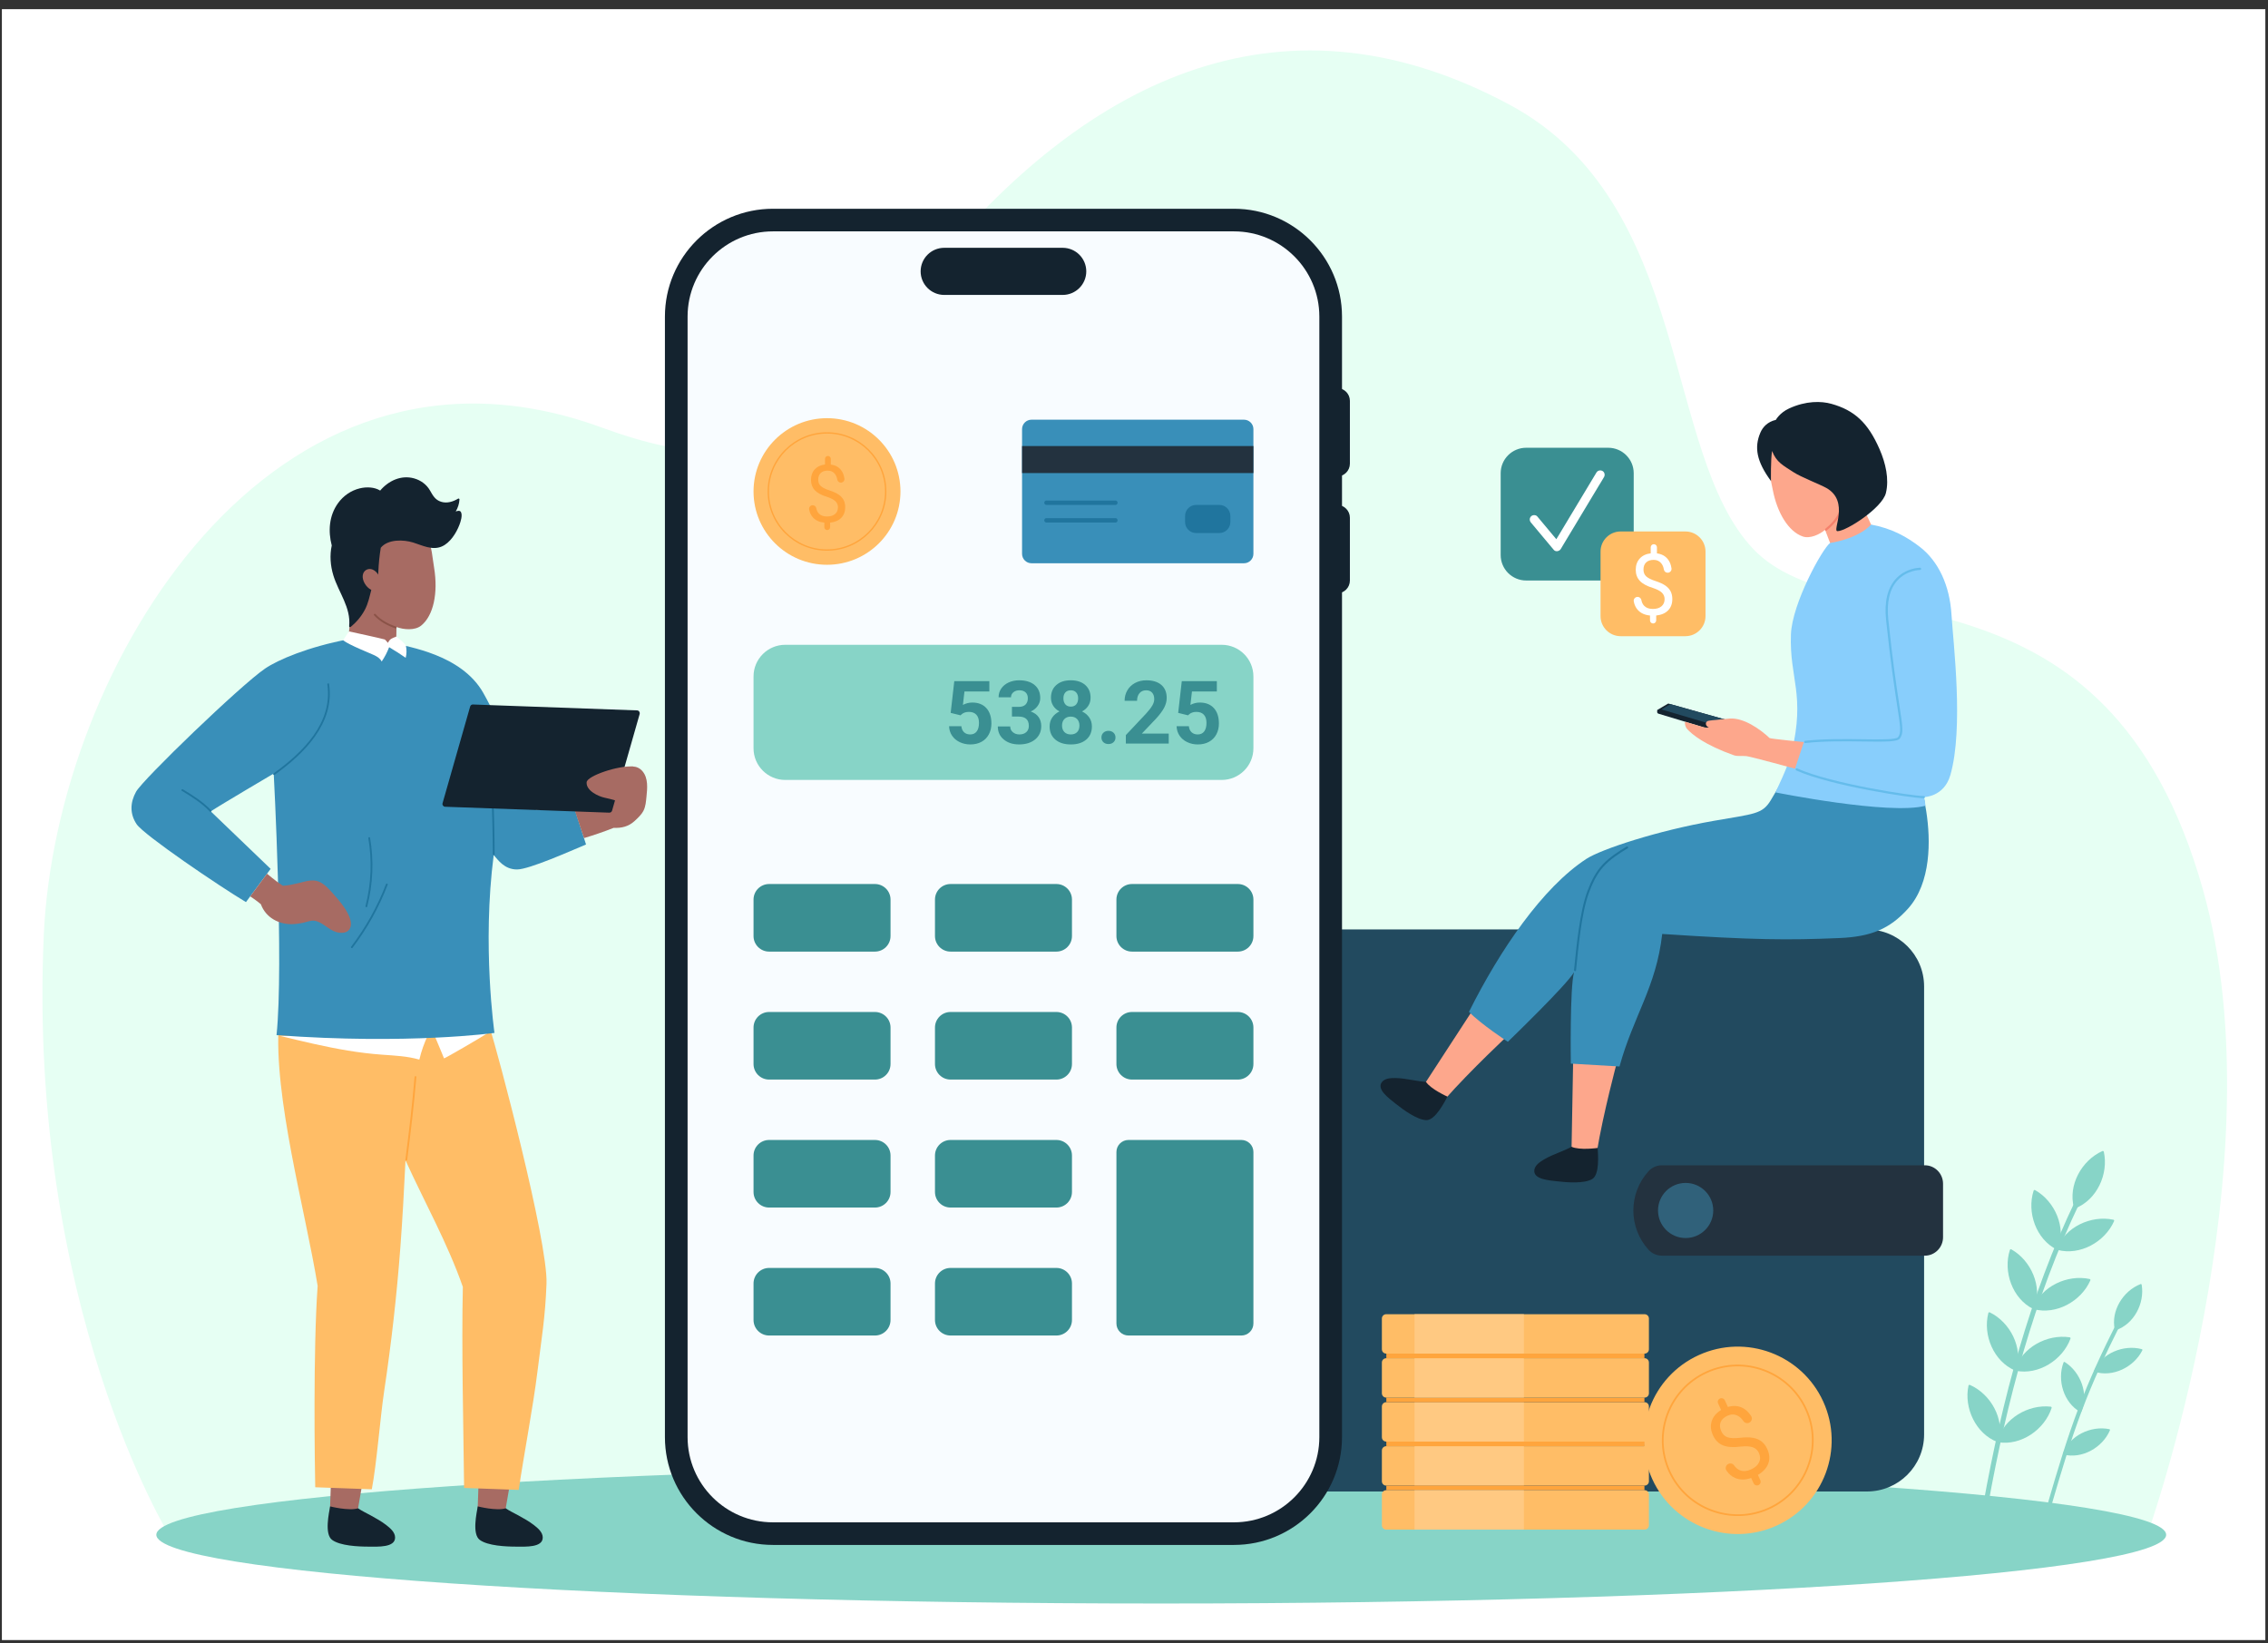 <svg clip-rule="evenodd" fill-rule="evenodd" stroke-linejoin="round" stroke-miterlimit="2" viewBox="0 0 541 392" xmlns="http://www.w3.org/2000/svg" xmlns:xlink="http://www.w3.org/1999/xlink"><rect x="0" y="0" width="541" height="392" fill="#333333" stroke="none"/><clipPath id="a"><path clip-rule="evenodd" d="m4720 0h540v540h-540z"/></clipPath><clipPath id="b"><path clip-rule="evenodd" d="m-4268.11-939.902h2687.28v1956.8h-2687.28z"/></clipPath><g transform="matrix(1 0 0 .724 -4719.55 .24)"><path d="m4720 0h540v540h-540z" fill="none"/><g clip-path="url(#a)"><g clip-path="url(#b)" transform="matrix(.201 0 0 .277 5577.66 263.045)"><g fill-rule="nonzero" transform="translate(-4502.5 -1334)"><path d="m0 0h9004.5v2668h-9004.5z" fill="#fff"/><path d="m434.38 2209.63s-168.899-274.85-149.117-714.71c14.304-317.68 270.617-746.965 662.304-603.179 213.453 78.353 252.553-14.662 382.793-178.084 197.82-248.203 433.57-346.618 694.67-205.783 217.05 117.067 180.83 413.641 288.79 528.106 107.98 114.47 420.06 0 533.9 405.59 91.57 326.21-66.52 768.06-66.52 768.06z" fill="#e6fff3"/><path d="m2803.97 2208.6c0 45.14-533.93 81.76-1192.59 81.76-658.609 0-1192.541-36.62-1192.541-81.76 0-45.15 533.932-81.75 1192.541-81.75 658.66 0 1192.59 36.6 1192.59 81.75z" fill="#87d4c7"/><path d="m2448.91 2157.13h-782.01c-37.44 0-67.82-30.36-67.82-67.81v-532.84c0-37.45 30.38-67.82 67.82-67.82h782.01c37.44 0 67.81 30.37 67.81 67.82v532.84c0 37.45-30.37 67.81-67.81 67.81z" fill="#224a5f"/><path d="m2517.56 1876.65h-311.97c-6.08 0-11.89-2.59-15.98-7.14-23.9-26.48-23.9-66.75 0-93.22 4.09-4.55 9.9-7.14 15.98-7.14h311.97c11.96 0 21.64 9.83 21.64 21.96v63.57c0 12.13-9.68 21.97-21.64 21.97z" fill="#23323f"/><path d="m2266.5 1822.9c0 18.09-14.69 32.77-32.78 32.77-18.1 0-32.77-14.68-32.77-32.77 0-18.1 14.67-32.77 32.77-32.77 18.09 0 32.78 14.67 32.78 32.77z" fill="#30617a"/><path d="m1695.9 1488.66h6v668.47h-6z" fill="#23323f"/><path d="m1150.6 2220.69c-70.69 0-128.21-57.5-128.21-128.21v-1332.787c0-70.703 57.52-128.219 128.21-128.219h547.11c70.69 0 128.21 57.516 128.21 128.219v1332.787c0 70.71-57.52 128.21-128.21 128.21z" fill="#14232f"/><path d="m1150.6 2193.81c-55.87 0-101.31-45.45-101.31-101.33v-1332.787c0-55.868 45.44-101.323 101.31-101.323h547.11c55.86 0 101.31 45.455 101.31 101.323v1332.787c0 55.88-45.45 101.33-101.31 101.33z" fill="#f8fcff"/><path d="m1820.06 949.863v-105.127c8.4 0 15.22 6.803 15.22 15.202v74.712c0 8.406-6.82 15.213-15.22 15.213z" fill="#14232f"/><path d="m1820.06 1088.88v-105.13c8.4 0 15.22 6.814 15.22 15.213v74.707c0 8.39-6.82 15.21-15.22 15.21z" fill="#14232f"/><path d="m1494.4 733.964h-140.51c-15.5 0-28.02-12.555-28.02-28.015 0-15.48 12.52-28.036 28.02-28.036h140.51c15.51 0 28.03 12.556 28.03 28.036 0 15.46-12.52 28.015-28.03 28.015z" fill="#14232f"/><path d="m1301.92 967.74c0 48.15-39.02 87.18-87.18 87.18-48.14 0-87.19-39.03-87.19-87.18 0-48.156 39.05-87.189 87.19-87.189 48.16 0 87.18 39.033 87.18 87.189z" fill="#ffbd66"/><path d="m1214.74 898.89c-37.96 0-68.85 30.885-68.85 68.85 0 37.96 30.89 68.85 68.85 68.85 37.97 0 68.85-30.89 68.85-68.85 0-37.965-30.88-68.85-68.85-68.85zm0 139.3c-38.86 0-70.45-31.6-70.45-70.45 0-38.854 31.59-70.466 70.45-70.466s70.47 31.612 70.47 70.466c0 38.85-31.61 70.45-70.47 70.45z" fill="#ffa53d"/><path d="m1227.75 986.584c0-2.85-.99-5.244-2.99-7.192-1.99-1.947-5.35-3.716-10.09-5.285-6.58-2.013-11.38-4.635-14.41-7.869-3-3.231-4.52-7.337-4.52-12.314 0-5.074 1.48-9.233 4.43-12.477 2.96-3.25 7.02-5.182 12.18-5.803v-6.706c0-1.903 1.55-3.449 3.46-3.449 1.9 0 3.45 1.546 3.45 3.449v6.754c5.2.713 9.25 2.889 12.14 6.54 2.1 2.668 3.45 6.048 4.03 10.151.35 2.564-1.68 4.833-4.27 4.833-2.11 0-3.9-1.546-4.23-3.624-.43-2.716-1.38-4.983-2.84-6.8-2.07-2.58-4.87-3.863-8.4-3.863-3.67 0-6.5.951-8.44 2.856-1.95 1.905-2.92 4.563-2.92 7.973 0 3.159 1.02 5.677 3.09 7.549 2.05 1.88 5.44 3.577 10.15 5.113 4.72 1.534 8.4 3.221 11.05 5.062 2.64 1.84 4.58 3.983 5.84 6.429 1.25 2.439 1.88 5.302 1.88 8.581 0 5.224-1.57 9.432-4.71 12.614-3.14 3.184-7.54 5.074-13.21 5.664v5.43c0 1.89-1.53 3.43-3.43 3.43-1.89 0-3.42-1.54-3.42-3.43v-5.43c-5.76-.53-10.26-2.58-13.53-6.149-2.33-2.557-3.83-5.755-4.5-9.614-.45-2.586 1.63-4.928 4.26-4.928 2.08 0 3.85 1.505 4.22 3.553.48 2.619 1.5 4.742 3.1 6.374 2.25 2.322 5.46 3.475 9.6 3.475 4.05 0 7.24-.974 9.55-2.918 2.32-1.951 3.48-4.606 3.48-7.979z" fill="#ffa53d"/><path d="m1683.12 1310.83h-517.92c-20.79 0-37.65-16.86-37.65-37.65v-85.45c0-20.79 16.86-37.65 37.65-37.65h517.92c20.8 0 37.66 16.86 37.66 37.65v85.45c0 20.79-16.86 37.65-37.66 37.65z" fill="#87d4c7"/><g fill="#3a8f92"><path d="m1271.63 1515h-125.58c-10.21 0-18.5-8.28-18.5-18.5v-43.38c0-10.22 8.29-18.5 18.5-18.5h125.58c10.21 0 18.5 8.28 18.5 18.5v43.38c0 10.22-8.29 18.5-18.5 18.5z"/><path d="m1702.28 1515h-125.58c-10.21 0-18.49-8.28-18.49-18.5v-43.38c0-10.22 8.28-18.5 18.49-18.5h125.58c10.21 0 18.5 8.28 18.5 18.5v43.38c0 10.22-8.29 18.5-18.5 18.5z"/><path d="m1486.96 1515h-125.59c-10.21 0-18.49-8.28-18.49-18.5v-43.38c0-10.22 8.28-18.5 18.49-18.5h125.59c10.22 0 18.49 8.28 18.49 18.5v43.38c0 10.22-8.27 18.5-18.49 18.5z"/><path d="m1271.63 1667.2h-125.58c-10.21 0-18.5-8.28-18.5-18.49v-43.4c0-10.21 8.29-18.49 18.5-18.49h125.58c10.21 0 18.5 8.28 18.5 18.49v43.4c0 10.21-8.29 18.49-18.5 18.49z"/><path d="m1702.28 1667.2h-125.58c-10.21 0-18.49-8.28-18.49-18.49v-43.4c0-10.21 8.28-18.49 18.49-18.49h125.58c10.21 0 18.5 8.28 18.5 18.49v43.4c0 10.21-8.29 18.49-18.5 18.49z"/><path d="m1486.96 1667.2h-125.59c-10.21 0-18.49-8.28-18.49-18.49v-43.4c0-10.21 8.28-18.49 18.49-18.49h125.59c10.22 0 18.49 8.28 18.49 18.49v43.4c0 10.21-8.27 18.49-18.49 18.49z"/><path d="m1271.63 1819.41h-125.58c-10.21 0-18.5-8.28-18.5-18.5v-43.39c0-10.21 8.29-18.49 18.5-18.49h125.58c10.21 0 18.5 8.28 18.5 18.49v43.39c0 10.22-8.29 18.5-18.5 18.5z"/><path d="m1486.96 1819.41h-125.59c-10.21 0-18.49-8.28-18.49-18.5v-43.39c0-10.21 8.28-18.49 18.49-18.49h125.59c10.22 0 18.49 8.28 18.49 18.49v43.39c0 10.22-8.27 18.5-18.49 18.5z"/><path d="m1271.63 1971.62h-125.58c-10.21 0-18.5-8.28-18.5-18.5v-43.39c0-10.21 8.29-18.49 18.5-18.49h125.58c10.21 0 18.5 8.28 18.5 18.49v43.39c0 10.22-8.29 18.5-18.5 18.5z"/><path d="m1486.96 1971.62h-125.59c-10.21 0-18.49-8.28-18.49-18.5v-43.39c0-10.21 8.28-18.49 18.49-18.49h125.59c10.22 0 18.49 8.28 18.49 18.49v43.39c0 10.22-8.27 18.5-18.49 18.5z"/><path d="m1706.47 1739.03h-133.96c-7.89 0-14.3 6.41-14.3 14.31v203.97c0 7.9 6.41 14.31 14.3 14.31h133.96c7.91 0 14.31-6.41 14.31-14.31v-203.97c0-7.9-6.4-14.31-14.31-14.31z"/><path d="m1361.51 1231.07 4.29-37.73h41.6v12.28h-29.53l-1.83 15.97c3.5-1.87 7.22-2.82 11.17-2.82 7.06 0 12.61 2.2 16.62 6.59 4.01 4.38 6.02 10.52 6.02 18.4 0 4.79-1.02 9.09-3.04 12.88s-4.91 6.73-8.69 8.82c-3.77 2.09-8.22 3.14-13.36 3.14-4.48 0-8.65-.92-12.49-2.73-3.84-1.82-6.89-4.38-9.1-7.68-2.23-3.29-3.41-7.05-3.55-11.27h14.58c.31 3.1 1.38 5.5 3.24 7.22s4.28 2.58 7.27 2.58c3.32 0 5.89-1.2 7.69-3.6 1.81-2.4 2.71-5.79 2.71-10.17 0-4.22-1.04-7.45-3.11-9.69-2.07-2.25-5.02-3.37-8.82-3.37-3.51 0-6.34.92-8.52 2.76l-1.42 1.32z"/><path d="m1434.22 1223.93h7.85c3.74 0 6.52-.94 8.31-2.81 1.81-1.86 2.7-4.35 2.7-7.44 0-3-.89-5.32-2.67-6.99-1.79-1.66-4.24-2.49-7.37-2.49-2.82 0-5.18.76-7.09 2.31-1.9 1.55-2.86 3.56-2.86 6.04h-14.73c0-3.87 1.04-7.35 3.14-10.42 2.09-3.08 5.01-5.48 8.77-7.22 3.75-1.73 7.89-2.6 12.41-2.6 7.85 0 14.01 1.88 18.46 5.64 4.46 3.75 6.67 8.93 6.67 15.52 0 3.4-1.02 6.53-3.1 9.38-2.07 2.86-4.79 5.06-8.16 6.59 4.18 1.49 7.3 3.73 9.36 6.72s3.08 6.53 3.08 10.61c0 6.6-2.41 11.88-7.21 15.86-4.82 3.97-11.18 5.97-19.1 5.97-7.41 0-13.47-1.96-18.18-5.87s-7.06-9.08-7.06-15.5h14.74c0 2.79 1.04 5.06 3.14 6.83 2.09 1.78 4.66 2.66 7.72 2.66 3.5 0 6.25-.93 8.24-2.79 1.98-1.85 2.98-4.3 2.98-7.36 0-7.42-4.08-11.12-12.23-11.12h-7.81z"/><path d="m1512.78 1213.78c0-2.89-.76-5.21-2.28-6.96-1.53-1.75-3.69-2.62-6.48-2.62-2.75 0-4.9.84-6.42 2.54-1.54 1.7-2.3 4.05-2.3 7.04 0 2.95.76 5.34 2.3 7.14 1.52 1.8 3.69 2.7 6.48 2.7 2.78 0 4.93-.9 6.44-2.7s2.26-4.19 2.26-7.14zm1.54 32.38c0-3.23-.93-5.81-2.8-7.75-1.86-1.94-4.39-2.91-7.54-2.91-3.14 0-5.63.96-7.51 2.89-1.87 1.92-2.8 4.51-2.8 7.77 0 3.16.92 5.71 2.75 7.65 1.84 1.93 4.39 2.91 7.66 2.91 3.19 0 5.69-.94 7.52-2.81 1.82-1.86 2.72-4.46 2.72-7.75zm13.21-33.09c0 3.6-.9 6.8-2.71 9.58-1.79 2.79-4.28 5.02-7.44 6.68 3.6 1.74 6.46 4.13 8.57 7.17 2.1 3.04 3.15 6.61 3.15 10.73 0 6.59-2.24 11.8-6.73 15.63-4.48 3.83-10.58 5.74-18.29 5.74-7.73 0-13.85-1.92-18.37-5.77-4.52-3.83-6.78-9.04-6.78-15.6 0-4.12 1.06-7.7 3.17-10.76 2.1-3.05 4.94-5.44 8.51-7.14-3.16-1.66-5.64-3.89-7.42-6.68-1.78-2.78-2.67-5.98-2.67-9.58 0-6.33 2.1-11.37 6.32-15.12 4.21-3.76 9.94-5.64 17.18-5.64 7.21 0 12.93 1.87 17.17 5.59 4.22 3.72 6.34 8.78 6.34 15.17z"/><path d="m1540.43 1260.34c0-2.35.79-4.26 2.38-5.72 1.57-1.45 3.55-2.19 5.93-2.19 2.41 0 4.41.74 5.99 2.19 1.58 1.46 2.37 3.37 2.37 5.72 0 2.31-.78 4.18-2.35 5.63-1.56 1.45-3.56 2.16-6.01 2.16-2.42 0-4.4-.71-5.97-2.16-1.55-1.45-2.34-3.32-2.34-5.63z"/><path d="m1620.28 1267.58h-50.9v-10.1l24.03-25.59c3.3-3.61 5.73-6.75 7.31-9.44 1.59-2.69 2.37-5.24 2.37-7.65 0-3.3-.83-5.89-2.5-7.77-1.66-1.9-4.04-2.83-7.14-2.83-3.33 0-5.95 1.14-7.87 3.44-1.92 2.29-2.88 5.3-2.88 9.05h-14.79c0-4.52 1.07-8.65 3.23-12.4 2.16-3.73 5.22-6.67 9.16-8.79s8.42-3.19 13.4-3.19c7.66 0 13.6 1.84 17.83 5.51 4.24 3.67 6.35 8.86 6.35 15.55 0 3.67-.95 7.42-2.85 11.22-1.92 3.81-5.18 8.24-9.79 13.31l-16.89 17.79h31.93z"/><path d="m1631.5 1231.07 4.28-37.73h41.6v12.28h-29.52l-1.84 15.97c3.51-1.87 7.22-2.82 11.17-2.82 7.07 0 12.62 2.2 16.63 6.59 4.01 4.38 6.01 10.52 6.01 18.4 0 4.79-1.01 9.09-3.03 12.88s-4.92 6.73-8.7 8.82c-3.77 2.09-8.22 3.14-13.35 3.14-4.49 0-8.65-.92-12.49-2.73-3.85-1.82-6.89-4.38-9.11-7.68-2.22-3.29-3.4-7.05-3.54-11.27h14.57c.32 3.1 1.39 5.5 3.25 7.22 1.85 1.72 4.26 2.58 7.26 2.58 3.34 0 5.9-1.2 7.7-3.6s2.7-5.79 2.7-10.17c0-4.22-1.03-7.45-3.1-9.69-2.08-2.25-5.03-3.37-8.83-3.37-3.5 0-6.34.92-8.51 2.76l-1.43 1.32z"/></g><path d="m1709.56 1053.11h-252.11c-6.19 0-11.22-5.02-11.22-11.22v-148.312c0-6.194 5.03-11.22 11.22-11.22h252.11c6.19 0 11.22 5.026 11.22 11.22v148.312c0 6.2-5.03 11.22-11.22 11.22z" fill="#398fb9"/><path d="m1446.23 913.699h274.55v32.128h-274.55z" fill="#23323f"/><path d="m1559.59 981.028v.169c0 1.393-1.13 2.527-2.53 2.527h-81.92c-1.4 0-2.53-1.134-2.53-2.527v-.169c0-1.401 1.13-2.531 2.53-2.531h81.92c1.4 0 2.53 1.13 2.53 2.531z" fill="#20759e"/><path d="m1559.59 1001.97v.17c0 1.4-1.13 2.53-2.53 2.53h-81.92c-1.4 0-2.53-1.13-2.53-2.53v-.17c0-1.4 1.13-2.532 2.53-2.532h81.92c1.4 0 2.53 1.132 2.53 2.532z" fill="#20759e"/><path d="m1680.32 1017.17h-27.53c-7.24 0-13.11-5.88-13.11-13.12v-7.21c0-7.241 5.87-13.116 13.11-13.116h27.53c7.24 0 13.11 5.875 13.11 13.116v7.21c0 7.24-5.87 13.12-13.11 13.12z" fill="#20759e"/><path d="m2141.8 1073.62h-97.3c-16.73 0-30.28-13.56-30.28-30.29v-97.31c0-16.731 13.55-30.289 30.28-30.289h97.3c16.75 0 30.3 13.558 30.3 30.289v97.31c0 16.73-13.55 30.29-30.3 30.29z" fill="#3a8f92"/><path d="m2050.22 1004.79c7.92 9.49 15.85 18.99 23.77 28.49 1.1 1.32 2.19 2.64 3.3 3.96 2.22 2.65 6.61 1.61 8.23-1.06 1.7-2.85 3.41-5.7 5.1-8.55 4.1-6.79 8.17-13.58 12.24-20.39 4.96-8.261 9.92-16.52 14.86-24.78 4.29-7.119 8.56-14.232 12.81-21.352 2.1-3.477 4.3-6.914 6.28-10.451.04-.052.06-.104.09-.156 1.42-2.348.6-5.852-1.87-7.165-2.53-1.335-5.67-.622-7.17 1.886-1.71 2.847-3.42 5.686-5.12 8.533-4.09 6.796-8.16 13.597-12.23 20.394-4.97 8.266-9.92 16.528-14.87 24.788-4.27 7.113-8.53 14.233-12.79 21.353-2.1 3.47-4.36 6.89-6.3 10.45-.02.05-.05.1-.09.15 2.75-.35 5.5-.71 8.24-1.06-7.92-9.5-15.84-18.99-23.76-28.49-1.11-1.32-2.22-2.638-3.31-3.96-1.76-2.107-5.62-1.954-7.41 0-2.06 2.25-1.88 5.16 0 7.41z" fill="#fff"/><path d="m2233.39 1139.85h-76.76c-13.2 0-23.89-10.7-23.89-23.89v-76.77c0-13.2 10.69-23.9 23.89-23.9h76.76c13.2 0 23.91 10.7 23.91 23.9v76.77c0 13.19-10.71 23.89-23.91 23.89z" fill="#ffbd66"/><path d="m2208.76 1095.78c0-3.04-1.07-5.61-3.19-7.69-2.14-2.09-5.75-3.97-10.82-5.66-7.02-2.14-12.18-4.95-15.38-8.41-3.24-3.45-4.86-7.84-4.86-13.18 0-5.42 1.59-9.87 4.75-13.34 3.15-3.47 7.49-5.54 13.02-6.2v-7.18c0-2.03 1.65-3.69 3.71-3.69 2.05 0 3.69 1.66 3.69 3.69v7.23c5.55.76 9.89 3.08 12.97 7 2.27 2.84 3.69 6.46 4.31 10.85.38 2.74-1.8 5.17-4.57 5.17-2.25 0-4.17-1.64-4.51-3.88-.46-2.9-1.47-5.32-3.04-7.27-2.21-2.76-5.21-4.13-8.99-4.13-3.94 0-6.94 1.02-9.02 3.05-2.1 2.05-3.13 4.89-3.13 8.53 0 3.38 1.11 6.08 3.29 8.08 2.21 2.01 5.83 3.83 10.88 5.47 5.03 1.64 8.97 3.44 11.81 5.41 2.82 1.97 4.9 4.26 6.24 6.87 1.35 2.62 2.01 5.68 2.01 9.18 0 5.59-1.68 10.09-5.02 13.5-3.36 3.41-8.07 5.43-14.12 6.06v5.8c0 2.03-1.65 3.67-3.69 3.67-2.02 0-3.65-1.64-3.65-3.67v-5.8c-6.16-.56-10.99-2.76-14.47-6.58-2.5-2.73-4.11-6.16-4.82-10.28-.47-2.77 1.75-5.28 4.56-5.28 2.22 0 4.11 1.61 4.51 3.81.51 2.79 1.61 5.07 3.32 6.81 2.41 2.49 5.81 3.72 10.26 3.72 4.33 0 7.74-1.03 10.23-3.12 2.47-2.08 3.72-4.93 3.72-8.54z" fill="#fff"/><path d="m2744.91 1957.36c-16.55 32.9-32.03 66.29-45.02 100.78-13.78 36.55-25 73.99-35.87 111.48-.84 2.98 3.68 4.53 4.56 1.56 10.69-36.87 21.69-73.71 35.16-109.67 13.01-34.72 28.52-68.39 45.18-101.5 1.36-2.72-2.63-5.41-4.01-2.65z" fill="#87d4c7"/><path d="m2773.57 1910.46c-20.84 8.14-35.44 32.01-30.55 54.06.12.56.74.93 1.3.73 21.42-7.16 34.36-31.96 30.61-54.02-.1-.61-.77-.99-1.36-.77z" fill="#87d4c7"/><path d="m2775.06 1987.82c-21.61-5.76-47.49 4.87-56.6 25.55-.22.53.06 1.18.62 1.36 21.51 6.89 46.62-5.48 56.63-25.5.28-.56-.04-1.24-.65-1.41z" fill="#87d4c7"/><path d="m2682.18 2003.66c-7.88 20.95.11 47.76 19.79 58.87.5.29 1.18.06 1.4-.47 8.99-20.71-.79-46.94-19.71-58.9-.53-.32-1.25-.08-1.48.5z" fill="#87d4c7"/><path d="m2736.52 2082.99c-21.93-4.46-47.13 7.68-54.99 28.85-.21.54.12 1.18.69 1.32 21.88 5.6 46.22-8.22 55.02-28.78.24-.59-.11-1.26-.72-1.39z" fill="#87d4c7"/><path d="m2696.44 1810.71c-54.55 113.54-87.23 237.55-109.38 361.14-.64 3.65 4.93 5.29 5.59 1.61 22.07-123.05 54.45-246.72 108.78-359.76 1.6-3.36-3.39-6.37-4.99-2.99z" fill="#87d4c7"/><path d="m2728.3 1752.24c-24.73 11.09-40.98 40.85-33.75 67.26.2.69.97 1.07 1.62.8 25.51-9.94 39.69-40.75 33.83-67.22-.18-.74-1-1.15-1.7-.84z" fill="#87d4c7"/><path d="m2741.35 1833.89c-26.53-5.68-57.23 8.74-67 34.3-.25.67.15 1.44.83 1.62 26.45 7.03 56.09-9.43 67.01-34.25.31-.7-.11-1.52-.84-1.67z" fill="#87d4c7"/><path d="m2646.69 1799.34c-8.29 25.82 2.98 57.81 27.46 70.08.62.32 1.44 0 1.67-.66 9.63-25.61-3.78-56.77-27.39-70.1-.68-.37-1.52-.03-1.74.68z" fill="#87d4c7"/><path d="m2713.16 1904.39c-26.5-5.69-57.19 8.73-66.96 34.31-.26.66.13 1.43.82 1.61 26.45 7.03 56.09-9.43 67-34.25.31-.7-.12-1.52-.86-1.67z" fill="#87d4c7"/><path d="m2618.52 1869.86c-8.29 25.8 2.98 57.8 27.45 70.06.64.32 1.44.01 1.7-.66 9.63-25.61-3.79-56.76-27.39-70.09-.67-.38-1.52-.05-1.76.69z" fill="#87d4c7"/><path d="m2689.48 1973.74c-26.79-4.08-56.59 12.12-64.81 38.2-.22.69.2 1.43.89 1.58 26.83 5.45 55.46-12.73 64.88-38.16.26-.7-.19-1.5-.96-1.62z" fill="#87d4c7"/><path d="m2592.96 1944.88c-6.74 26.25 6.41 57.51 31.55 68.31.65.29 1.44-.08 1.64-.76 8.12-26.14-7.13-56.43-31.47-68.35-.69-.33-1.54.06-1.72.8z" fill="#87d4c7"/><path d="m2667.01 2056.23c-26.94-3.02-56.06 14.36-63.24 40.78-.19.68.27 1.4.97 1.52 27.01 4.38 54.89-14.94 63.3-40.72.24-.72-.26-1.5-1.03-1.58z" fill="#87d4c7"/><path d="m2569.4 2031.24c-5.69 26.51 8.72 57.21 34.26 67.01.67.25 1.43-.14 1.63-.83 7.05-26.44-9.4-56.11-34.2-67.04-.69-.3-1.52.11-1.69.86z" fill="#87d4c7"/><path d="m624.814 2181.19 32.34 2.15 13.588-78.6-43.146-2.24z" fill="#a76b63"/><path d="m691.677 2197.04c-5.725-4.47-12.115-7.96-18.46-11.49-4.787-2.67-10.512-5.25-14.987-8.44-10.963 3.46-33.175-2.27-33.175-2.27-1.263 7.49-7.035 33 2.371 39.87 9.569 7.01 30.784 8.01 43.785 8.01 10.364 0 31.194 1.27 30.959-10.98-.116-6.33-5.829-11.04-10.493-14.7z" fill="#14232f"/><path d="m800.032 2181.19 32.347 2.15 13.587-78.6-43.153-2.24z" fill="#a76b63"/><path d="m866.901 2197.04c-5.725-4.47-12.122-7.96-18.46-11.49-4.774-2.67-10.506-5.25-14.994-8.44-10.956 3.46-33.168-2.27-33.168-2.27-1.256 7.49-7.035 33 2.385 39.87 9.555 7.01 30.77 8.01 43.778 8.01 10.363 0 31.187 1.27 30.947-10.98-.118-6.33-5.817-11.04-10.488-14.7z" fill="#14232f"/><path d="m871.063 2014.89c-4.963 40.62-16.27 99.86-22.185 140.35l-64.817-2.33c-.782-72.78-3.127-166.36-1.486-239.11-17.938-51.59-45.491-100.82-68.055-150.55-1.686 34.44-3.497 68.86-6.077 103.22-4.299 57.34-10.734 114.53-19.261 171.39-4.625 30.8-8.813 86.07-14.656 116.66l-67.129-2.42c-.502-24.6-2.651-162.48 2.859-239.47-14.441-89.41-52.852-225.95-45.967-313.15l251.063 9.06c7.23 21.23 68.335 250.72 66.511 301.35-1.459 40.41-5.901 64.88-10.8 105z" fill="#ffbd66"/><path d="m714.384 1762.66c4.156-32.77 8.181-65.63 10.891-98.57.117-1.37 2.253-1.29 2.136.08-2.703 32.94-6.729 65.8-10.891 98.57-.169 1.36-2.306 1.3-2.136-.08z" fill="#ffa53d"/><path d="m741.174 1614.36c-4.409 9.3-7.829 18.9-10.187 28.95-.02.06-.104.11-.163.1-14.33-4.13-29.071-4.71-43.817-5.79-13.731-.99-27.384-2.67-40.945-4.92-27.11-4.48-53.829-10.97-80.503-17.46z" fill="#fff"/><path d="m815.548 1609.78c-14.115 9.08-53.862 32.04-55.289 32.22 0 0-8.161-19.96-11.346-27.33z" fill="#fff"/><path d="m394.791 1324.82c8.102-14.61 123.707-126.34 153.064-146.45 15.321-10.49 51.236-25.82 98.793-34.85l56.832 4.87c11.627 4.32 77.135 12.27 103.443 59.09 23.463 41.79 43.245 95.07 62.545 138.93 19.019-2.21 44.423-5.11 44.423-5.11l14.884 46.29c-18.415 7.72-67.489 29.66-81.799 29.71-15.112.08-22.583-11.3-27.781-17.11-13.998 107.8.925 211.51.925 211.51s-101.111 14.2-258.645 2.66c8.722-85.06-3.335-311.15-3.335-311.15s-63.254 37.34-74.718 45c0 0 57.118 54.93 71.044 68.36l-29.285 39.56c-32.255-19.36-121.154-79.82-129.765-92.7-8.24-12.32-7.706-25.87-.625-38.61z" fill="#398fb9"/><path d="m703.48 1148.39.352-19.46c8.285 3.2 21.814 4.43 29.344-1.72 14.59-11.92 20.179-38.64 15.307-68.68-2.332-14.34-2.547-23.4-6.852-32.54-4.221-13.9-18.317-22.26-47.603-17.27-12.896 2.2-34.606 68.4-35.682 68.24-.592 11.82-7.549 19.43-7.549 19.43-1.264 18.19-4.149 47.13-4.149 47.13 23.45 9.55 56.832 4.87 56.832 4.87z" fill="#a76b63"/><path d="m703.265 1128.46c-9.061-3.15-17.822-7.71-24.335-14.9-.977-1.07-2.717.36-1.726 1.43 6.767 7.48 15.848 12.29 25.272 15.57 1.362.48 2.157-1.62.789-2.1z" fill="#8b5348"/><path d="m626.996 1031.98c-2.54 11.67-1.615 24.03 1.928 35.62 6.188 20.25 21.04 38.2 18.74 60.42-.104.98 1.146 1.37 1.824.82 6.859-5.67 12.624-12.5 16.792-20.41 3.96-7.5 5.491-15.32 7.601-23.45 1.356-5.17 4.235-8.42 6.749-12.87 1.622-2.88 1.518-5.88 1.661-9.11.41-9.51 1.381-18.95 2.885-28.33 8.507-10.42 27.032-9.81 38.542-6.2 10.754 3.38 22.466 9.56 33.813 4.71 9.9-4.23 17.313-16.1 20.98-25.75 1.413-3.69 3.908-11.346 1.824-15.186-1.206-2.208-3.844-1.57-6.195-.733 2.586-4.361 4.104-9.077 4.442-14.268.052-.801-.892-1.417-1.602-.996-6.031 3.66-13.34 5.933-20.322 3.679-7.075-2.283-9.699-7.536-13.152-13.525-4.077-7.106-10.982-12.073-18.851-14.258-15.411-4.287-30.379 2.885-40.195 14.499-6.957-4.325-16.421-4.508-24.146-2.648-10.461 2.514-19.6 8.927-25.86 17.629-10.708 14.9-11.887 33.267-7.458 50.357z" fill="#14232f"/><path d="m666.052 1077.02c3.961 6.96 10.898 10.49 15.516 7.86 4.605-2.61 5.146-10.37 1.192-17.34-3.947-6.95-10.161-9.19-14.767-6.57-4.618 2.62-5.881 9.1-1.941 16.05z" fill="#a76b63"/><path d="m530.229 1449.32s7.543 4.88 12.637 9.3c6.018 16.41 21.605 23.83 36.379 23.74 4.475-.03 8.956-.62 13.366-1.54 4.539-.94 9.262-3.14 13.835-2.54 9.327 1.24 16.838 10.98 26.106 13.53 4.769 1.32 12.259 1.78 15.601-3.56 3.517-5.6.547-13.52-2.052-18.6-4.312-8.41-10.572-15.71-16.564-22.48-5.283-5.99-11.035-12.73-18.173-15.55-7.55-2.98-15.966.03-23.495 1.84-6.26 1.5-12.513 2.91-18.838 3.26-8.461-5.44-18.837-14.37-18.837-14.37z" fill="#a76b63"/><path d="m818.173 1399.05c-.248-50.26-2.417-100.49-6.527-150.59-.104-1.37 2.025-1.28 2.143.07 4.104 50.1 6.286 100.33 6.507 150.6.026 1.37-2.123 1.3-2.123-.08z" fill="#20759e"/><path d="m557.808 1303.14c34.118-24.53 70.699-59.73 63.951-105.95-.208-1.35 1.883-1.85 2.078-.49 6.879 47.05-29.721 82.95-64.576 108.01-1.095.79-2.573-.76-1.453-1.57z" fill="#20759e"/><path d="m482.366 1348.47c-9.594-10.08-21.41-17.57-33.278-24.69-1.172-.7-.032-2.51 1.153-1.82 12.018 7.23 23.964 14.83 33.689 25.05.958 1-.612 2.46-1.564 1.46z" fill="#20759e"/><path d="m649.938 1509.26c17.247-22.76 31.2-47.82 41.426-74.49.496-1.29 2.534-.65 2.039.63-10.285 26.85-24.303 52.1-41.668 75-.82 1.1-2.638-.04-1.797-1.14z" fill="#20759e"/><path d="m667.055 1460.81c6.748-26.37 7.895-53.84 3.349-80.68-.242-1.35 1.856-1.86 2.084-.5 4.605 27.25 3.452 55.08-3.388 81.84-.344 1.33-2.383.69-2.045-.66z" fill="#20759e"/><path d="m640.538 1144.72c7.146 5.72 33.031 15.82 36.92 17.74 3.55 1.74 7.093 3.88 8.774 7.53 3.673-5.34 6.592-11.04 8.878-17.06 6.696 3.97 13.261 8.17 19.645 12.63 1.192-4.61 1.277-9.61.293-14.13-1.205-3.18-7.986-8.34-11.432-11.09-5.028 2-7.497 2.4-9.939 7.44-1.498-2-3.667-4-3.667-4-3.466-1.14-42.463-9.6-42.463-9.6-2.24 2.83-7.009 10.54-7.009 10.54z" fill="#fff"/><path d="m995.774 1300.46c-6.409-7.6-16.837-6.95-24.511-1.63-5.021 3.47-8.624 8.54-12.03 13.52-3.797 5.56-7.771 10.94-12.109 16.09-10.969 4.96-22.068 9.61-33.279 14l12.507 37.57c11.913-3.59 23.677-7.61 35.226-12.2 9.184.43 17.567-1.44 24.758-8.09 3.934-3.64 8.246-7.59 10.682-12.44 2.489-4.96 2.899-10.84 3.462-16.29 1.03-10.08 2.34-22.17-4.706-30.53z" fill="#a76b63"/><path d="m791.251 1223.51-32.75 114.99c-.586 2.07.905 4.13 3.048 4.21l194.837 7.04c1.505.05 2.866-.94 3.283-2.4l32.705-114.81c.619-2.17-.82-4.34-2.912-4.42l-195.045-7.04c-1.439-.05-2.749.94-3.166 2.43z" fill="#14232f"/><path d="m984.785 1294.87c-17.508-1.53-54.636 11.04-55.294 18.66-.846 10.16 14.207 16.87 21.079 18.37 9.054 1.97 18.336 4.37 26.536 8.76 1.876 1 3.746 2.37 5.889 3.79z" fill="#a76b63"/><path d="m2454.52 1008.64s-11.84-25.424-18.78-41.128c0 0-66.8-78.089-78.22-73.455-24.94 10.119-25.09 24.25-24.85 40.222-.89 9.467 1.83 17.567 4.36 31.024 5.33 28.179 18.86 50.047 35.6 55.937 8.62 3.03 20.23-2.39 26.55-7.89l6.56 17.13s29.4.71 48.78-21.84z" fill="#fda78c"/><path d="m2399.56 1012.06c7-5.67 13.22-12.53 16.66-20.949.63-1.534 2.94-.401 2.32 1.126-3.63 8.833-10.2 16.003-17.52 21.953-1.29 1.05-2.73-1.08-1.46-2.13z" fill="#f5816c"/><path d="m2128.35 1753.33-30.07-1.22 1.95-108.19 52.01 2.51s-16.36 60.91-23.89 106.9z" fill="#fda78c"/><path d="m2054.17 1774.74c-1.55 11.24 17.77 12.35 27.32 13.48 11.96 1.42 31.61 2.84 41.17-2.57 9.42-5.31 7.01-30.06 6.67-37.11 0 0-21.27 3-30.99-1.38-4.46 2.43-9.95 4.7-14.65 6.62-6.22 2.57-12.48 5.09-18.25 8.57-4.69 2.86-10.45 6.58-11.27 12.39z" fill="#14232f"/><path d="m1947.73 1691.05-24.86-16.97 58.94-90.74 42.79 29.67s-46.13 43-76.87 78.04z" fill="#fda78c"/><path d="m1873.47 1669.94c-7.27 8.7 8.53 19.87 16.03 25.89 9.4 7.53 25.32 19.14 36.3 19.62 10.79.49 21.85-21.79 25.3-27.95 0 0-19.64-8.72-25.54-17.58-5.1-.3-10.94-1.27-15.96-2.14-6.63-1.11-13.27-2.28-20.01-2.39-5.49-.06-12.35.05-16.12 4.55z" fill="#14232f"/><path d="m2022.71 1622.26s69.81-67.41 78.58-82.76c-5.14 18.42-3.83 108.72-3.83 108.72l57.79 3.41c16.36-59.83 43.59-94.43 50.68-157.62 109.46 7.25 148.6 7.45 210.06 4.88 37.89-1.58 60.06-10.93 81.65-35 27.65-30.81 26.95-81.57 21.64-115.72-6.82-43.95-16.91-72.02-16.91-72.02l-143.86 16.98s-15.74 28.77-23.95 42.16c-9.99 16.28-19.05 15.74-67.53 24.2-66.42 11.6-133.38 33.66-151.11 45.22-51.89 33.87-102.67 108.32-139.3 181.92 13.53 14.23 46.09 35.63 46.09 35.63z" fill="#398fb9"/><path d="m2101.29 1536.87c2.73-26.49 6.58-69.55 16.13-94.54 4.3-11.25 9.53-22.09 17.86-30.92 8.18-8.64 18.21-15.2 28.37-21.3 1.32-.79 2.66 1.21 1.33 2.01-10.31 6.18-20.56 12.83-28.71 21.76-8.35 9.14-13.41 20.54-17.62 32.03-8.78 24.08-12.37 66.03-14.99 91.4-.15 1.55-2.52 1.09-2.37-.44z" fill="#20759e"/><path d="m2340.28 1325.61s135.45 27.33 177.96 15.93c0 0-.16-6.13-1.83-10.28 0 0 23.95.01 31.47-26.23 16.02-55.84 3.38-157.26 1.33-190.99-2.12-34.67-15.49-63.22-37.33-80.24-15.32-11.91-33.18-22.11-58.04-26.71-16.43 17.57-48.68 21.88-48.68 21.88-9.34 6.95-45.11 72.11-46.47 108.67-1.96 53.07 17.35 70.84.76 140.94-3.59 15.22-19.17 47.03-19.17 47.03z" fill="#88cefc"/><path d="m2375.66 1266.94c.06 0 .11-.01.16-.02 22.83-2.49 48.29-2.11 68.75-1.81 26.37.39 40.29.41 43.3-3.51 4.65-6.04 3.57-13.07-.45-39.24-3.14-20.46-7.86-51.37-13.18-102.21-2.14-20.58 1.49-36.25 10.77-46.55 11.14-12.37 26.7-12.5 26.87-12.5.72 0 1.33-.6 1.33-1.34 0-.73-.61-1.32-1.33-1.32-.69 0-16.92.16-28.85 13.38-9.8 10.89-13.65 27.24-11.43 48.61 5.32 50.89 10.07 81.85 13.21 102.33 3.87 25.3 4.91 32.09.97 37.22-2.35 3.04-21.2 2.76-41.18 2.48-20.52-.31-46.07-.68-69.07 1.83-.73.07-1.26.72-1.18 1.46.07.68.65 1.19 1.31 1.19z" fill="#65bceb"/><path d="m2515.88 1332.59h.61c.73-.05 1.29-.67 1.25-1.42-.05-.72-.66-1.29-1.41-1.24-.17.01-.37.02-.6.02-12.37 0-108.75-14.48-149.6-32.81-.67-.29-1.45 0-1.75.67-.3.66 0 1.46.67 1.76 41.14 18.45 138.32 33.02 150.83 33.02z" fill="#65bceb"/><path d="m2212.71 1220.12c.24-.12.49-.16.75-.09l80.82 22.77c.5.14.8.61.76 1.09l.59-.72-.07 3.1c-.01.56-.21 1.12-.56 1.56l-7.21 9.39c-.35.46-.93.63-1.47.48l-84.87-25.69c-.92-.27-1.53-1.11-1.52-2.05l.07-2.31z" fill="#14232f"/><path d="m2205.36 1227.08 81.12 24.06c.4.12.81-.03 1.05-.38l5.56-8.29-77.44-21.82-10.33 6.18c-.1.08-.07.22.04.25z" fill="#224a5f"/><path d="m2233.23 1241.63s20.61 6.23 22.19 6.59c1.96.45 3.95.39 5.95.32-2.39-.81-5.12-4.17-2.65-6.94.81-.88 1.7-1.05 2.82-1.25 2.65-.49 5.46-.58 8.13-.88 5.45-.58 10.92-1.29 16.38-1.66 16.34-1.11 35.46 12.05 47.38 23.25 2.88 1.02 40.57 4.72 40.57 4.72l-10.47 31.67s-51.41-14.12-57.52-14.92c-5.08-.65-10.53.57-15.34-1.15-34.03-12.11-49.55-24.64-55.6-31.62-1.29-1.48-2.97-6.25-1.84-8.13z" fill="#fda78c"/><path d="m2334.99 955.295s-.45-25.758 1.32-35.737c5.07 13.477 13.19 17.212 25.51 25.292 8.66 5.694 31.6 14.578 38.87 18.692 28.27 15.955 6.48 51.348 13.23 51.388 10.51.05 53.19-27.646 57.47-45.36 3.98-16.506-.2-35.301-7.58-52.234-13.74-31.535-29.88-46.201-57.1-53.844-11.9-3.342-30.13-3.827-50.35 5.566-11.16 5.188-15.58 13.499-15.58 13.499-9.93 2.335-15.58 8.598-18.42 15.317-7.35 17.381-4.54 34.004 12.63 57.421z" fill="#14232f"/><path d="m2396.99 2050.1c25.51 56.02.77 122.11-55.25 147.61-56.01 25.49-122.09.76-147.59-55.26-25.51-56-.77-122.1 55.24-147.59 56.01-25.51 122.1-.77 147.6 55.24z" fill="#ffbd66"/><path d="m2259.1 2016.19c-44.16 20.1-63.73 72.39-43.63 116.55 20.11 44.17 72.4 63.74 116.56 43.63 44.17-20.11 63.73-72.39 43.63-116.56-20.11-44.15-72.4-63.73-116.56-43.62zm73.79 162.05c-45.2 20.58-98.72.55-119.29-44.64-20.58-45.2-.56-98.71 44.65-119.29 45.19-20.58 98.71-.55 119.29 44.65 20.57 45.19.55 98.71-44.65 119.28z" fill="#ffa53d"/><path d="m2320.68 2111.32c-1.5-3.32-3.93-5.57-7.28-6.79-3.36-1.2-8.2-1.48-14.54-.8-8.73 1.14-15.71.64-20.92-1.52-5.23-2.17-9.16-6.14-11.79-11.94-2.69-5.89-3.17-11.52-1.45-16.86s5.41-9.75 11.1-13.2l-3.55-7.8c-1.01-2.22-.04-4.84 2.18-5.85s4.84-.03 5.85 2.19l3.58 7.86c6.42-1.93 12.28-1.53 17.58 1.18 3.86 1.98 7.22 5.2 10.06 9.68 1.76 2.79.6 6.51-2.41 7.87-2.45 1.13-5.35.28-6.84-1.97-1.94-2.93-4.24-5.07-6.91-6.41-3.77-1.9-7.7-1.9-11.81-.04-4.28 1.95-7.04 4.55-8.3 7.8-1.26 3.24-1 6.85.82 10.81 1.67 3.68 4.2 6.07 7.59 7.16 3.38 1.1 8.22 1.27 14.52.56s11.48-.7 15.53.04 7.45 2.2 10.2 4.38c2.76 2.17 4.99 5.17 6.73 8.99 2.78 6.08 3.17 11.81 1.21 17.17-1.96 5.37-6.09 9.89-12.36 13.58l2.88 6.31c1 2.21.02 4.8-2.18 5.81s-4.8.03-5.81-2.17l-2.88-6.32c-6.97 2.43-13.3 2.44-18.98.02-4.07-1.75-7.51-4.67-10.33-8.81-1.89-2.77-.71-6.59 2.34-7.99 2.43-1.1 5.28-.3 6.8 1.9 1.94 2.79 4.26 4.72 6.97 5.78 3.86 1.5 8.19 1.16 13.02-1.04 4.71-2.15 7.9-4.97 9.56-8.46 1.68-3.5 1.62-7.2-.18-11.12z" fill="#ffa53d"/><path d="m1878.36 2150.11h306.67c2.82 0 5.11-2.29 5.11-5.12v-36.62c0-2.83-2.29-5.11-5.11-5.11h-306.67c-2.82 0-5.12 2.28-5.12 5.11v36.62c0 2.83 2.3 5.12 5.12 5.12z" fill="#ffbd66"/><path d="m1911.97 2103.26h129.8v46.85h-129.8z" fill="#ffc982"/><path d="m1878.53 2097.77h306.29v5.49h-306.29z" fill="#ffa53d"/><path d="m1878.53 2150.11h306.29v5.47h-306.29z" fill="#ffa53d"/><path d="m1878.36 2097.77h306.67c2.82 0 5.11-2.28 5.11-5.1v-36.62c0-2.82-2.29-5.12-5.11-5.12h-306.67c-2.82 0-5.12 2.3-5.12 5.12v36.62c0 2.82 2.3 5.1 5.12 5.1z" fill="#ffbd66"/><path d="m1911.97 2050.93h129.8v46.84h-129.8z" fill="#ffc982"/><path d="m1878.53 2045.46h306.29v5.47h-306.29z" fill="#ffa53d"/><path d="m1878.36 2202.44h306.67c2.82 0 5.11-2.3 5.11-5.12v-36.63c0-2.82-2.29-5.11-5.11-5.11h-306.67c-2.82 0-5.12 2.29-5.12 5.11v36.63c0 2.82 2.3 5.12 5.12 5.12z" fill="#ffbd66"/><path d="m1911.97 2155.58h129.8v46.86h-129.8z" fill="#ffc982"/><path d="m1878.36 2045.46h306.67c2.82 0 5.11-2.3 5.11-5.12v-36.62c0-2.82-2.29-5.11-5.11-5.11h-306.67c-2.82 0-5.12 2.29-5.12 5.11v36.62c0 2.82 2.3 5.12 5.12 5.12z" fill="#ffbd66"/><path d="m1911.97 1998.61h129.8v46.85h-129.8z" fill="#ffc982"/><path d="m1878.36 1993.13h306.67c2.82 0 5.11-2.28 5.11-5.11v-36.63c0-2.82-2.29-5.11-5.11-5.11h-306.67c-2.82 0-5.12 2.29-5.12 5.11v36.63c0 2.83 2.3 5.11 5.12 5.11z" fill="#ffbd66"/><path d="m1911.97 1946.28h129.8v46.85h-129.8z" fill="#ffc982"/><path d="m1878.53 1993.13h306.29v5.48h-306.29z" fill="#ffa53d"/></g></g></g></g></svg>